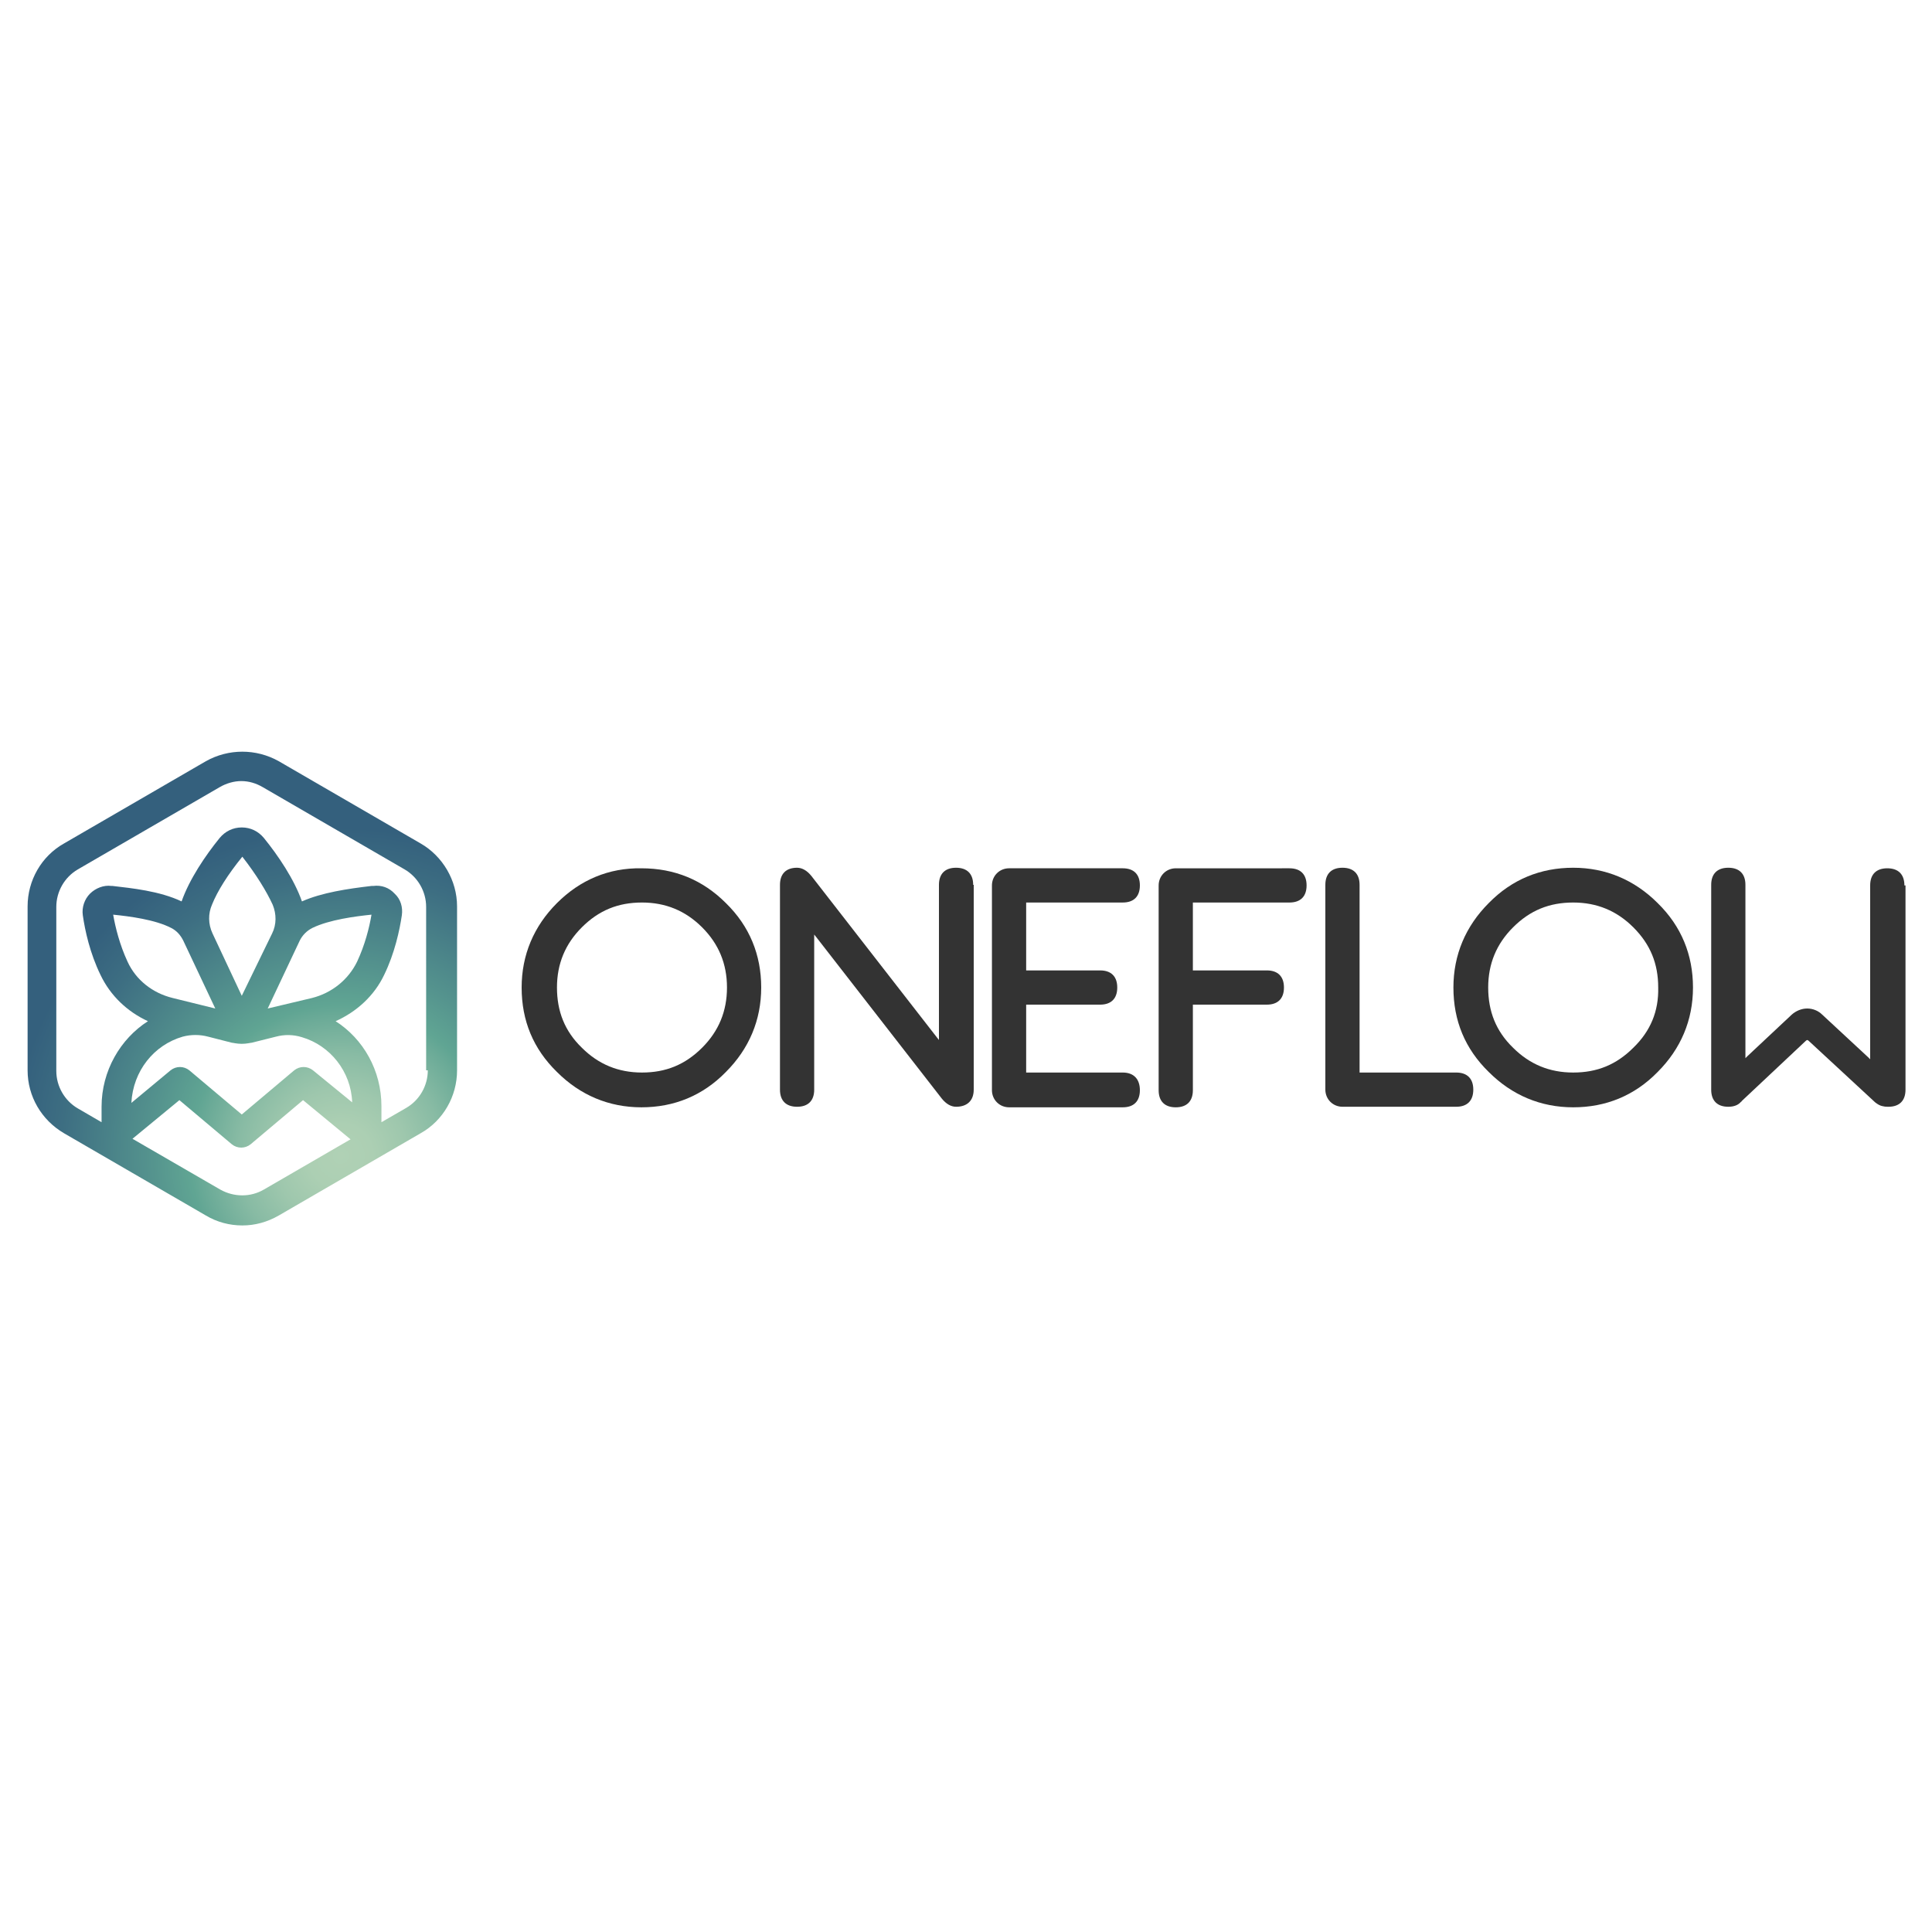 <?xml version="1.0" encoding="utf-8"?>
<svg version="1.2" baseProfile="tiny" id="Oneflow" xmlns="http://www.w3.org/2000/svg" xmlns:xlink="http://www.w3.org/1999/xlink"
	 x="0px" y="0px" width="350px" height="350px" viewBox="0 0 350 350" overflow="visible" xml:space="preserve">
<path fill="#333333" d="M100.9,163.6c-4.2,4.2-6.4,9.4-6.4,15.3c0,6,2.1,11.1,6.4,15.3c4.2,4.2,9.4,6.4,15.3,6.4
	c5.9,0,11.1-2.1,15.3-6.4c4.2-4.2,6.4-9.4,6.4-15.3c0-5.9-2.1-11.1-6.4-15.3l0,0l0,0c-4.2-4.2-9.3-6.3-15.3-6.3
	C110.3,157.2,105.1,159.4,100.9,163.6z M131.7,178.9c0,4.3-1.5,7.9-4.5,10.9c-3.1,3.1-6.6,4.5-10.9,4.5c-4.3,0-7.9-1.5-10.9-4.5
	c-3.1-3-4.5-6.6-4.5-10.9c0-4.3,1.5-7.9,4.5-10.9c3.1-3.1,6.6-4.5,10.9-4.5c4.3,0,7.9,1.5,10.9,4.5
	C130.2,171,131.7,174.6,131.7,178.9z"/>
<path fill="#333333" d="M176.3,160.3c0-2-1.1-3.1-3.1-3.1c-2,0-3.1,1.1-3.1,3.1v27.4v0.7l-0.4-0.5L147,158.7c-0.8-1-1.7-1.5-2.6-1.5
	c-2,0-3.1,1.1-3.1,3.1v37.1c0,2,1.1,3.1,3.1,3.1s3.1-1.1,3.1-3.1V170v-0.7l0.4,0.5l22.7,29.2c0.8,1,1.7,1.5,2.6,1.5
	c2,0,3.2-1.1,3.2-3.1V160.3z"/>
<path fill="#333333" d="M203.4,194.3h-17.3h-0.2v-0.2v-11.9V182h0.2h13.2c2,0,3.1-1.1,3.1-3.1c0-2-1.1-3.1-3.1-3.1h-13.2h-0.2v-0.2
	v-11.9v-0.2h0.2h17.3c2,0,3.1-1.1,3.1-3.1c0-2-1.1-3.1-3.1-3.1h-20.6c-0.8,0-1.6,0.3-2.2,0.9c-0.6,0.6-0.9,1.4-0.9,2.2v37.1
	c0,0.8,0.3,1.6,0.9,2.2c0.6,0.6,1.4,0.9,2.2,0.9h20.6c2,0,3.1-1.1,3.1-3.1C206.5,195.5,205.4,194.3,203.4,194.3z"/>
<path fill="#333333" d="M216.1,163.7v-0.2h0.2h17.3c2,0,3.1-1.1,3.1-3.1c0-2-1.1-3.1-3.1-3.1H213c-0.8,0-1.6,0.3-2.2,0.9
	c-0.6,0.6-0.9,1.4-0.9,2.2v37.1c0,2,1.1,3.1,3.1,3.1c2,0,3.1-1.1,3.1-3.1v-15.2V182h0.2h13.2c2,0,3.1-1.1,3.1-3.1
	c0-2-1.1-3.1-3.1-3.1h-13.2h-0.2v-0.2V163.7z"/>
<path fill="#333333" d="M240.1,197.4c0,0.8,0.3,1.6,0.9,2.2c0.6,0.6,1.4,0.9,2.2,0.9h20.6c2,0,3.1-1.1,3.1-3.1c0-2-1.1-3.1-3.1-3.1
	h-17.3h-0.2v-0.2v-33.8c0-2-1.1-3.1-3.1-3.1c-2,0-3.1,1.1-3.1,3.1V197.4z"/>
<path fill="#333333" d="M285,157.2c-5.9,0-11.1,2.1-15.3,6.4c-4.2,4.2-6.4,9.4-6.4,15.3c0,6,2.1,11.1,6.4,15.3
	c4.2,4.2,9.4,6.4,15.3,6.4c5.9,0,11.1-2.1,15.3-6.4c4.2-4.2,6.4-9.4,6.4-15.3c0-5.9-2.1-11.1-6.4-15.3
	C296.1,159.4,290.9,157.2,285,157.2z M295.9,189.8c-3.1,3.1-6.6,4.5-10.9,4.5c-4.3,0-7.9-1.5-10.9-4.5c-3.1-3-4.5-6.6-4.5-10.9
	c0-4.3,1.5-7.9,4.5-10.9c3.1-3.1,6.6-4.5,10.9-4.5c4.3,0,7.9,1.5,10.9,4.5c3.1,3.1,4.5,6.6,4.5,10.9
	C300.5,183.2,299,186.8,295.9,189.8z"/>
<path fill="#333333" d="M345,160.4c0-2-1.1-3.1-3.1-3.1s-3.1,1.1-3.1,3.1v31v0.5l-0.4-0.4l-8.3-7.7c-0.7-0.7-1.7-1.1-2.7-1.1
	c-1,0-2,0.4-2.8,1.1l-8,7.5l-0.4,0.4v-0.5v-30.9c0-2-1.1-3.1-3.1-3.1s-3.1,1.1-3.1,3.1v37.1c0,2,1.1,3.1,3.1,3.1
	c1,0,1.8-0.3,2.3-0.9l0,0l0,0c0,0,0.1,0,0.1-0.1c0,0,0,0,0.1-0.1l11.6-10.9l0.2-0.1l0.2,0.1l12.1,11.2c0.4,0.3,0.8,0.6,1.4,0.7
	c0.4,0.1,0.7,0.1,1,0.1c2,0,3.1-1.1,3.1-3.1V160.4z"/>
<radialGradient id="SVGID_1_" cx="61.727" cy="209.408" r="59.463" gradientUnits="userSpaceOnUse">
	<stop  offset="0" style="stop-color:#B0D1B5"/>
	<stop  offset="9.707320e-02" style="stop-color:#ACCFB3"/>
	<stop  offset="0.203" style="stop-color:#9EC7AD"/>
	<stop  offset="0.314" style="stop-color:#88BBA4"/>
	<stop  offset="0.427" style="stop-color:#6AAA97"/>
	<stop  offset="0.46" style="stop-color:#60A593"/>
	<stop  offset="0.573" style="stop-color:#55948E"/>
	<stop  offset="0.853" style="stop-color:#3D6E82"/>
	<stop  offset="1" style="stop-color:#34607D"/>
</radialGradient>
<path fill="url(#SVGID_1_)" d="M76.2,152.8l-25.7-14.9c-4.1-2.3-9.1-2.3-13.2,0l-25.7,14.9c-4.1,2.3-6.6,6.7-6.6,11.4v29.7
	c0,4.7,2.5,9,6.6,11.4l25.7,14.9c2,1.2,4.3,1.8,6.6,1.8s4.5-0.6,6.6-1.8l25.7-14.9c4.1-2.3,6.6-6.7,6.6-11.4v-29.7
	C82.8,159.5,80.2,155.1,76.2,152.8z M43.8,180.4l-5.3-11.3c-0.8-1.7-0.8-3.6-0.1-5.2c1-2.5,2.9-5.5,5.5-8.7c2.5,3.2,4.4,6.3,5.5,8.7
	c0.7,1.7,0.7,3.6-0.1,5.2L43.8,180.4z M56.6,168.1c3.1-1.5,7.8-2.1,10.7-2.4c-0.4,2.4-1.2,5.5-2.6,8.5c-1.6,3.3-4.6,5.7-8.2,6.6
	l-8,1.9l5.8-12.3C54.8,169.4,55.6,168.6,56.6,168.1z M39,182.7l-7.7-1.9c-3.7-0.9-6.7-3.3-8.2-6.6c-1.4-3-2.2-6.2-2.6-8.5
	c3,0.3,7.6,0.9,10.5,2.4c1,0.5,1.7,1.3,2.2,2.3L39,182.7z M33.1,187.8c1.5-0.4,3.1-0.4,4.6,0l4.3,1.1c0.2,0,0.9,0.2,1.8,0.2
	c0.9,0,1.6-0.2,1.8-0.2l4.4-1.1c1.5-0.4,3.1-0.4,4.7,0.1c5.1,1.5,8.9,6.2,9.1,11.8l-7.1-5.8c-1-0.8-2.4-0.8-3.4,0l-9.5,8l-9.5-8
	c-1-0.8-2.4-0.8-3.4,0l-7.1,5.9C24.1,194,27.9,189.3,33.1,187.8z M47.8,215.5c-2.4,1.4-5.4,1.4-7.9,0L24,206.3l8.5-7l9.5,8
	c0.5,0.4,1.1,0.6,1.7,0.6c0.6,0,1.2-0.2,1.7-0.6l9.5-8l8.6,7.1L47.8,215.5z M77.5,193.9c0,2.8-1.5,5.4-3.9,6.8l-4.5,2.6v-2.9
	c0-6.5-3.3-12.2-8.3-15.4c3.8-1.7,7-4.6,8.8-8.4c1.9-3.9,2.8-8.1,3.2-10.8c0.2-1.4-0.2-2.9-1.3-3.9c-1-1.1-2.4-1.6-3.9-1.4l-0.3,0
	c-4.3,0.5-9,1.2-12.6,2.8c-1.4-4-4.3-8.3-6.9-11.5c-1-1.2-2.4-1.9-4-1.9s-3,0.7-4,1.9c-2.6,3.2-5.5,7.5-6.9,11.5
	c-4-1.9-9.1-2.4-12.5-2.8l-0.2,0c-1.4-0.2-2.9,0.4-3.9,1.4c-1,1-1.5,2.5-1.3,3.9c0.4,2.8,1.3,6.9,3.2,10.8c1.8,3.8,4.9,6.7,8.6,8.4
	c-5,3.2-8.4,9-8.4,15.5v2.8l-4.3-2.5c-2.4-1.4-3.9-4-3.9-6.8v-29.7c0-2.8,1.5-5.4,3.9-6.8l25.7-14.9c1.2-0.7,2.6-1.1,3.9-1.1
	c1.4,0,2.7,0.4,3.9,1.1l25.7,14.9c2.4,1.4,3.9,4,3.9,6.8V193.9z"/>
</svg>
